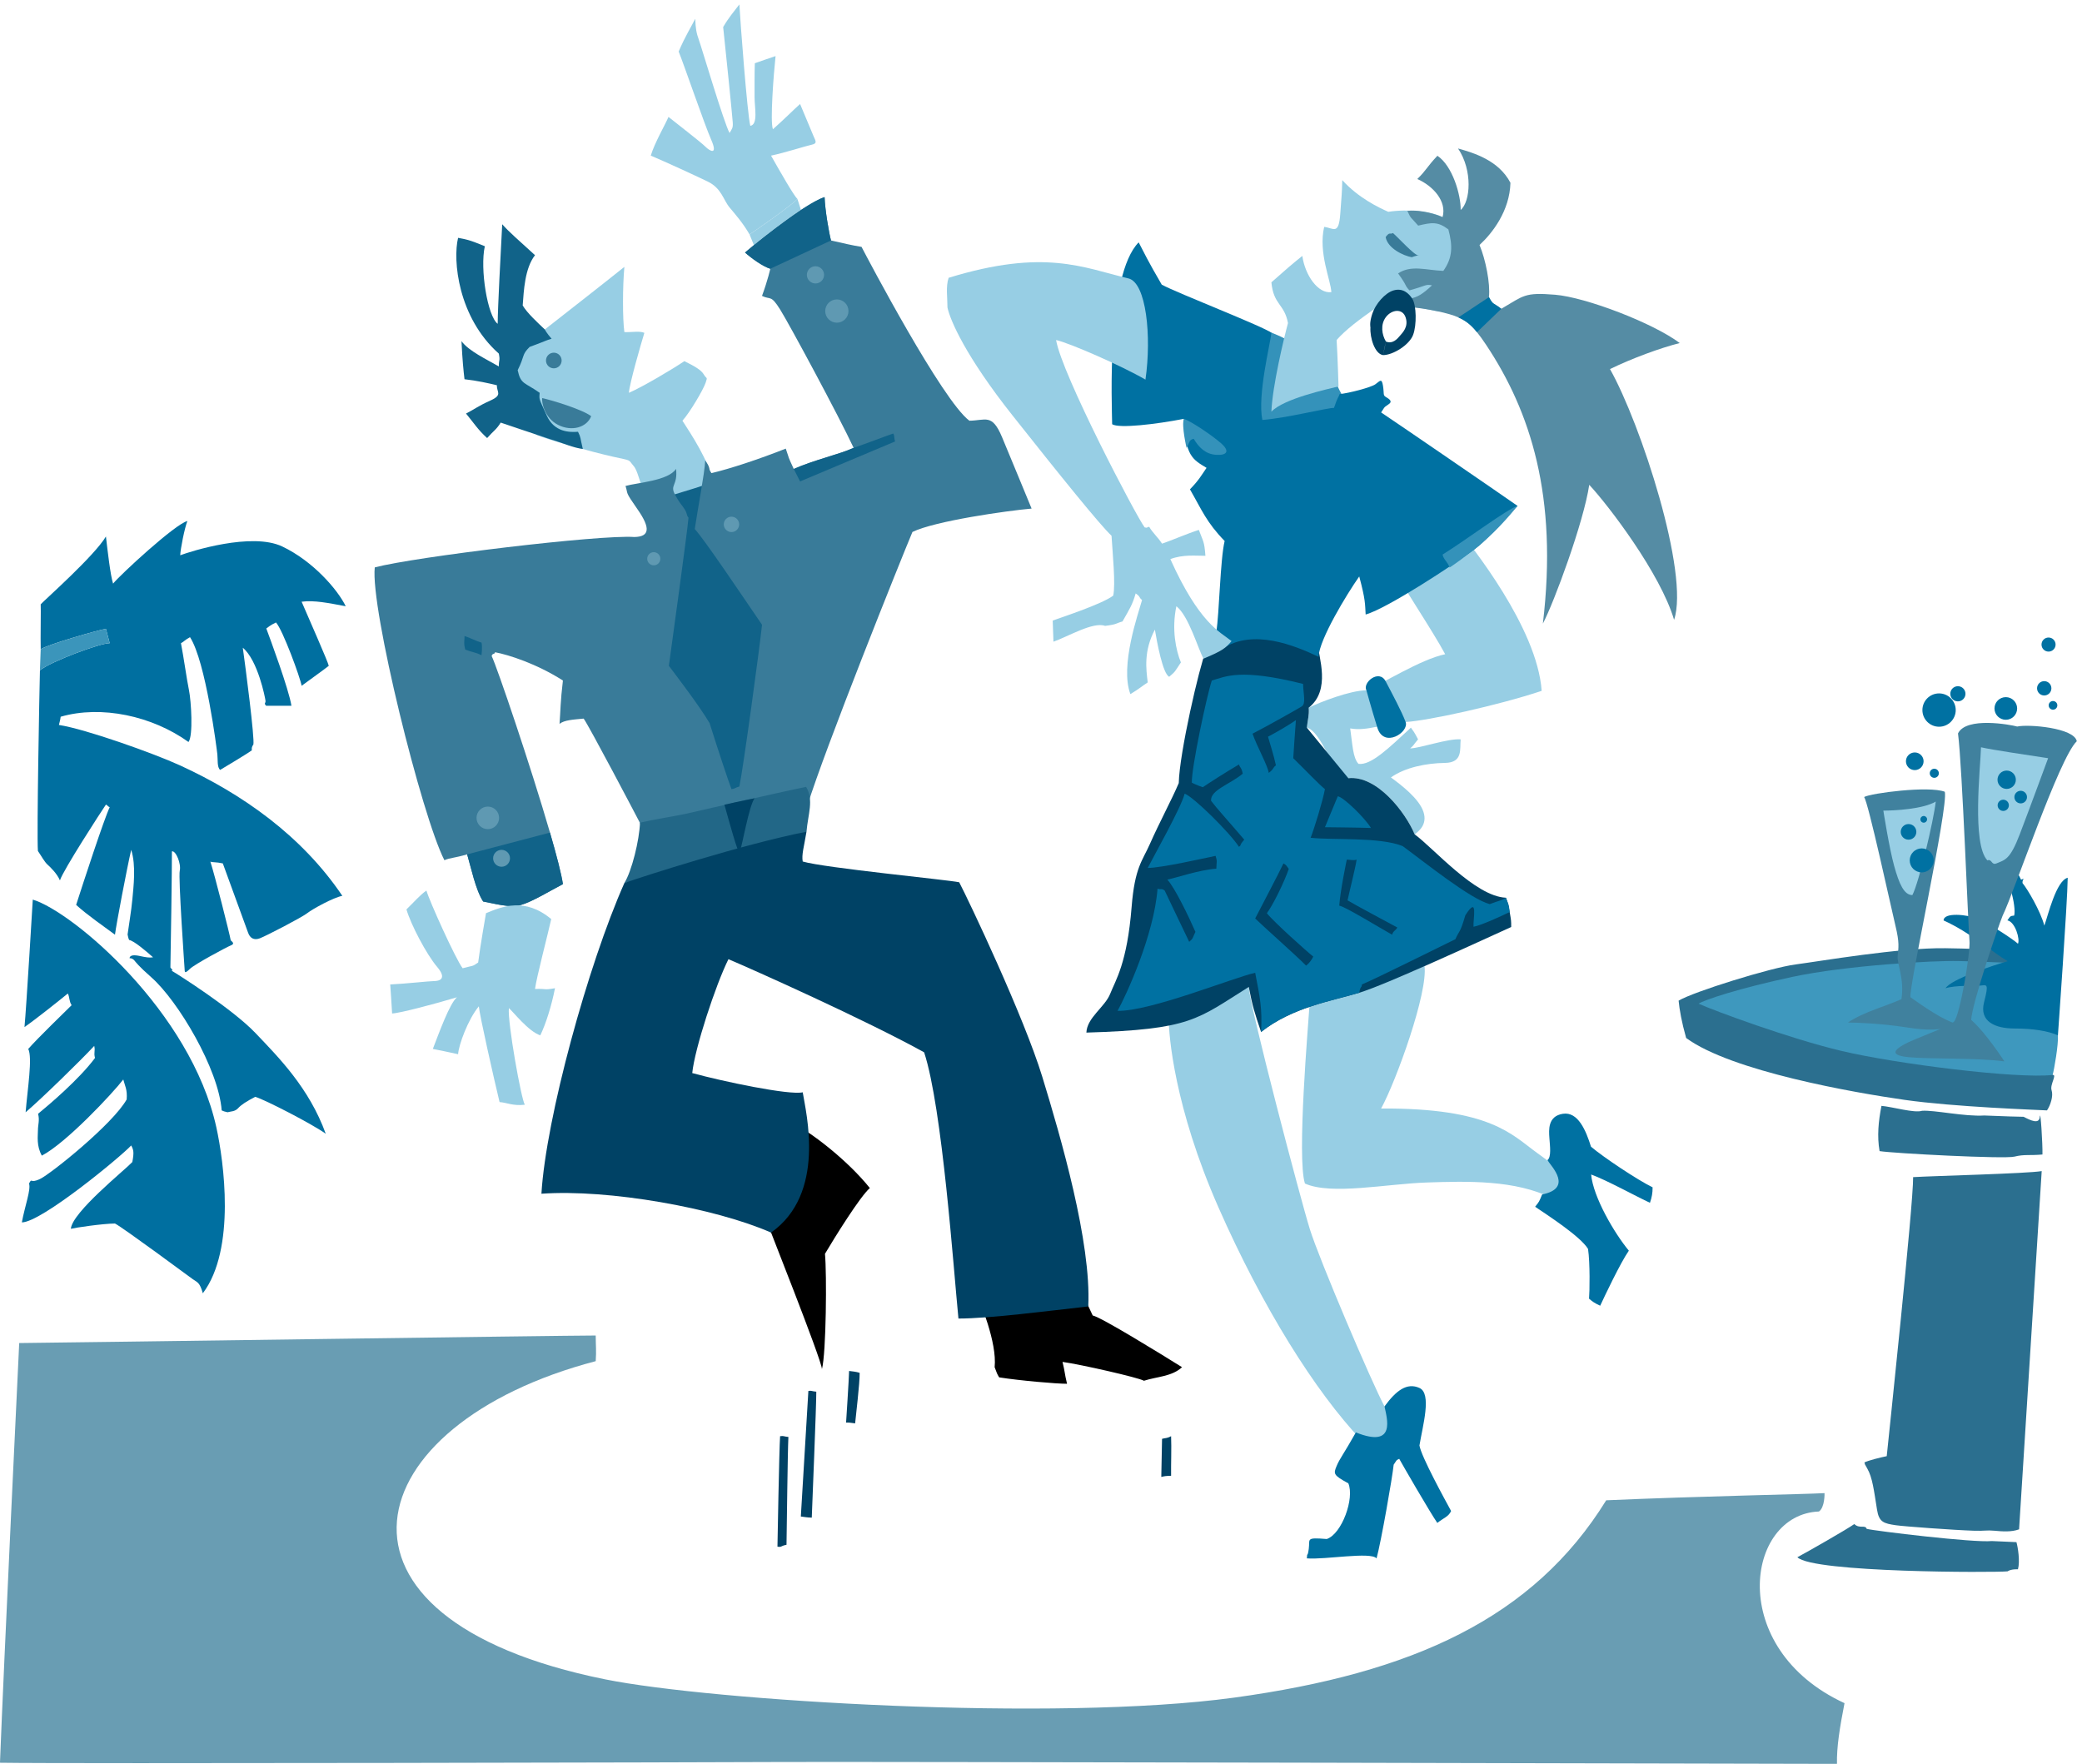 <svg xmlns="http://www.w3.org/2000/svg" xml:space="preserve" width="575.768" height="487.752"><path d="M57.23 884.031c111.329 1.028 1132.09 15.68 1198.73 15.68 0-19.598 1.57-32.145 0-53.313-499.405-130.925-609.163-534.687 19.52-661.543 220.8-44.554 935.43-88.996 1307.82-38.035 372.41 50.961 622.47 165.676 773.78 410.285 198.37 8.668 411.6 12.543 453.94 14.895 0 0 .92-29.574-11.63-38.199-152.47-5.797-193-284.809 53.18-398.488-10.02-50.961-16.46-91.727-15.68-126.223-116.82.422-2033.69 4.703-2186.57 3.918C1497.43 12.223 152.094 9.09 17.246 11.44 24.82 209.78 57.23 884.03 57.23 884.03" style="fill:#699db3;fill-opacity:1;fill-rule:nonzero;stroke:none" transform="matrix(.133 0 0 -.133 -2.3 488.964)"/><path d="M1633.85 460.672c9.93-1.309 5.49 1.308 18.82 3.922.64 36.902 2.35 192.34 3.92 224.222-10.55.961-8.63 2.614-17.25 1.567-1.96-26.867-5.49-229.711-5.49-229.711m48.61 62.719c5.4-.559 12.28-2.09 22.74-2.352.8 22.277 9.66 236.508 9.4 261.856-10.76 1.027-9.14 2.617-16.46 1.57-1.62-26.871-15.68-261.074-15.68-261.074m94.08 195.218c5.44.25 8.36 0 18.82-1.57 1.52 17.016 9.66 82.32 9.41 105.059-8 2.558-12.81 2.613-21.96 3.918-.35-17.141-6.27-107.407-6.27-107.407m655.42-112.898c7.35 1.707 9.67 2.094 20.39 2.352-.34 24.117 1.04 57.234 0 82.32-9.13-4.965-11.76-3.395-18.82-5.488-.27-13.536-1.57-79.184-1.57-79.184" style="fill:#004265;fill-opacity:1;fill-rule:nonzero;stroke:none" transform="matrix(.133 0 0 -.133 -2.3 488.964)"/><path d="M4250.58 1678.48c-32.67 3.93-274.4 13.07-375.01-2.61-100.62-15.68-314.91-52.26-337.12-84.93 11.76-39.2 131.97-98 198.61-117.6 66.64-19.6 516.14-69.25 533.12-64.03 16.99 5.23 12.02 21.17 15.16 32.15 3.13 10.97 12.28 63.5 10.97 82.32-1.3 18.81-45.73 154.7-45.73 154.7" style="fill:#3e98be;fill-opacity:1;fill-rule:nonzero;stroke:none" transform="matrix(.133 0 0 -.133 -2.3 488.964)"/><path d="M4285.34 1441.46c9.75 1.1-6.11-20.06-2.19-31.82 3.92-11.76-2.26-31.16-9.57-41.88-20.69 1.13-192.55 7.1-296.44 21.93-103.88 14.83-359.77 59.35-453.85 128.6-9.58 33.82-13.85 59.06-15.68 77.61 30.84 18.56 191.07 68.42 243.04 75.27 51.96 6.85 216.08 35.1 311.46 33.79 95.39-1.31 164.95-6.87 200.23-9.49 0-26.13-2.61-14.37-5.23-26.13-39.2 5.23-116.29 7.61-167.57 8.95-51.29 1.33-233.7-9.09-345.11-32.88-111.41-23.78-183.51-47.94-195.27-55.78 33.27-14.99 187.97-72.19 296.2-97.99 115.14-27.45 366.29-58.55 439.98-50.18m-75.27-971.378c2.95-10.305 7.84-39.465 3.14-56.449 0 0-13.82.961-21.66-4.27-26.21-2.722-405.1-3.047-436.98 29.356 20.36 10.777 104.01 58.539 118.39 68.992 10.45-10.453 23.08-.844 25.69-9.988 17.06-4.387 223.56-29.274 260.15-25.352l51.27-2.289m5.49 26.652c-15.94-6.007-35.52-4.406-51.53-2.91-16.01 1.496-20.55-.734-41.8-.035-44.01 1.449-145.92 9.02-162.38 11.371-25.97 3.711-35.57 6.684-39.63 32.195-6.54 41.028-9.61 67.016-20.07 85.309-10.45 18.293-2.37 5.262-6.29 13.102 8.92 4.347 33.45 10.453 46.52 13.066 3.14 31.359 55.66 525.278 54.88 580.158 44.63 2.66 237.29 7.32 267.34 12.55-2.4-39.68-47.04-744.806-47.04-744.806m43.12 857.696c1.34 17.25 6.01-56.18 5.49-78.4-27.46-2.49-37.43.8-58.33-4.42-20.91-5.23-251.35 6.77-280.36 11.48-5.43 31.16-2.35 61.93 3.92 94.08 22.91-1.99 68.7-15.48 84.38-10.25 25.12 1.88 88.81-12.41 129.32-9.79 45.73-1.76 70.9-2.7 81.87-2.7 15.16-7.84 32.47-16.11 33.71 0" style="fill:#2b6f8f;fill-opacity:1;fill-rule:nonzero;stroke:none" transform="matrix(.133 0 0 -.133 -2.3 488.964)"/><path d="M4296.31 1523.78c-19.94 9.02-51.31 14.26-90.51 14.26s-73.51 14.01-63.06 54.51c10.46 40.51 5.66 35.76-7.93 34.71-13.59-1.04-51.22 1.05-72.13-5.49 11.5 18.82 97.73 47.09 129.1 56.2-30.26 17.76-78.15 60.03-133.15 84.73 0 17.51 49.52 12.48 71.74 3.33 22.21-9.15 74.22-43.38 82.84-51.74 4.7 8.62-5.49 45.47-21.95 48.6 7.05 10.98 7.56 8.64 14.09 9.95 4.72 18.02-10.96 88.58-37.09 102.95 35.28 0 42.23-8.72 51.37-28.31 10.05 3.48 2.47 2.18 2.99-6.97 10.33-12.4 37.63-58.54 45.47-88.59 7.53 20.85 24.57 93.56 48.61 99.57-.55-51.18-20.39-327.71-20.39-327.71" style="fill:#006fa0;fill-opacity:1;fill-rule:nonzero;stroke:none" transform="matrix(.133 0 0 -.133 -2.3 488.964)"/><path d="M3893.34 2019.26c13.59 8.1 135.11 23.78 167.77 10.98 7.84-31.62-75.64-407.95-71.35-427.25 23-16.31 70.05-49.94 100.1-56.48-39.2-13.06-60.47-13.55-111.43-5.71-50.96 7.84-101.82 9.63-118.8 9.63 32.92 22.21 79.96 34.24 111.32 48.61 6.54 42.86-9.47 72.67-7.84 89.9 1.63 17.23 4.05 26.91-4.59 62.59-8.63 35.68-56.56 257.02-65.18 267.73" style="fill:#40819e;fill-opacity:1;fill-rule:nonzero;stroke:none" transform="matrix(.133 0 0 -.133 -2.3 488.964)"/><path d="M4039.28 2059.22c5.22 0 9.45 4.24 9.45 9.46 0 5.22-4.23 9.45-9.45 9.45-5.23 0-9.46-4.23-9.46-9.45 0-5.22 4.23-9.46 9.46-9.46m-40.64 16.03c10.14 0 18.36 8.23 18.36 18.37s-8.22 18.36-18.36 18.36c-10.14 0-18.36-8.22-18.36-18.36 0-10.14 8.22-18.37 18.36-18.37m189.31 104.64c13.01 0 23.55 10.54 23.55 23.54 0 13.01-10.54 23.55-23.55 23.55-13 0-23.55-10.54-23.55-23.55 0-13 10.55-23.54 23.55-23.54m-99.65 38.28c8.72 0 15.78 7.06 15.78 15.77s-7.06 15.77-15.78 15.77c-8.71 0-15.76-7.06-15.76-15.77s7.05-15.77 15.76-15.77" style="fill:#0071a2;fill-opacity:1;fill-rule:nonzero;stroke:none" transform="matrix(.133 0 0 -.133 -2.3 488.964)"/><path d="M4049.18 2165.45c19.13 0 34.64 15.51 34.64 34.64 0 19.14-15.51 34.65-34.64 34.65-19.14 0-34.65-15.51-34.65-34.65 0-19.13 15.51-34.64 34.65-34.64m218.65 64.99c8.22 0 14.9 6.67 14.9 14.9s-6.68 14.9-14.9 14.9c-8.23 0-14.9-6.67-14.9-14.9s6.67-14.9 14.9-14.9m18.25-29.56c4.98 0 9.01 4.04 9.01 9.01 0 4.98-4.03 9.01-9.01 9.01-4.97 0-9.01-4.03-9.01-9.01 0-4.97 4.04-9.01 9.01-9.01m-9.26 120.78c8.08 0 14.63 6.55 14.63 14.63 0 8.08-6.55 14.63-14.63 14.63-8.08 0-14.63-6.55-14.63-14.63 0-8.08 6.55-14.63 14.63-14.63" style="fill:#0071a2;fill-opacity:1;fill-rule:nonzero;stroke:none" transform="matrix(.133 0 0 -.133 -2.3 488.964)"/><path d="M4184.98 1469.68c-55.92 7.58-155.57 4.63-197.38 8.55-41.81 3.92-32.06 14.97-11.16 26.73 20.91 11.76 90.95 35.54 103.49 47.04 12.54 11.5 35.04 145.84 32.43 169.36-2.39 21.47-14.82 360.46-23.81 430.14 16.99 35.28 108.98 18.29 123.09 14.37 23.26 5.23 118.65-2.61 123.87-30.57-36.58-34.76-129.36-311.78-154.18-362.74-9.15-22.21-64.03-183.71-65.33-216.64 31.36-27.7 68.98-86.24 68.98-86.24" style="fill:#40819e;fill-opacity:1;fill-rule:nonzero;stroke:none" transform="matrix(.133 0 0 -.133 -2.3 488.964)"/><path d="M4275.93 2100.02c-38.82 6.01-117.86 17.5-139.55 22.73-1.08-41.51-19.34-201.23 13.33-235.2 9.4 3.92 8.11-10.77 18.81-6.27 18.03 7.58 28.17 7.51 48.43 60.52 20.26 53.02 58.98 158.22 58.98 158.22" style="fill:#97cee4;fill-opacity:1;fill-rule:nonzero;stroke:none" transform="matrix(.133 0 0 -.133 -2.3 488.964)"/><path d="M4189.76 2036.18c10.53 0 19.06 8.54 19.06 19.06 0 10.53-8.53 19.06-19.06 19.06s-19.06-8.53-19.06-19.06c0-10.52 8.53-19.06 19.06-19.06m29.13-30.13c7.24 0 13.11 5.88 13.11 13.11 0 7.24-5.87 13.11-13.11 13.11-7.24 0-13.11-5.87-13.11-13.11 0-7.23 5.87-13.11 13.11-13.11m-36.25-15.67c6.45 0 11.68 5.23 11.68 11.68 0 6.45-5.23 11.68-11.68 11.68-6.44 0-11.68-5.23-11.68-11.68 0-6.45 5.24-11.68 11.68-11.68" style="fill:#0071a2;fill-opacity:1;fill-rule:nonzero;stroke:none" transform="matrix(.133 0 0 -.133 -2.3 488.964)"/><path d="M3933.32 1991.04c23.52 0 82.84 3.14 108.98 18.82-4.26-39.2-35.02-168.56-48.61-194.44-17.25 0-27.51 23.01-37.96 60.9s-22.41 114.72-22.41 114.72" style="fill:#97cee4;fill-opacity:1;fill-rule:nonzero;stroke:none" transform="matrix(.133 0 0 -.133 -2.3 488.964)"/><path d="M4017.31 1965.96c3.84 0 6.96 3.11 6.96 6.95 0 3.84-3.12 6.95-6.96 6.95-3.83 0-6.95-3.11-6.95-6.95 0-3.84 3.12-6.95 6.95-6.95m-31.61-35.34c8.97 0 16.24 7.27 16.24 16.24 0 8.97-7.27 16.24-16.24 16.24-8.97 0-16.24-7.27-16.24-16.24 0-8.97 7.27-16.24 16.24-16.24m27.39-68.01c13.78 0 24.95 11.16 24.95 24.94 0 13.78-11.17 24.95-24.95 24.95-13.77 0-24.94-11.17-24.94-24.95s11.17-24.94 24.94-24.94" style="fill:#0071a2;fill-opacity:1;fill-rule:nonzero;stroke:none" transform="matrix(.133 0 0 -.133 -2.3 488.964)"/><path d="M2958.81 1941.65c-18.82 45.21-78.14 123.08-137.98 116.81-17.41 9.35-23.39 10.66-31.98 28-8.6 17.34-33.62 73.4-54.26 77.06 1.95 18.37 4.96 24.57 3.92 41.55 22.4 11.04 85.97 36.07 119.95 36.07 30.58 12.28 112.84 64.63 163.8 75.08-26.76 49.87-90.9 144.96-109.19 180.24 47.83 31.36 106.63 53.57 137.99 77.09 23.52-30.05 162.66-201.55 171.8-333.52-90.74-30.25-237.13-62.14-282.87-64.75-45.73-2.61-78.92-19.86-115.24-13.33 4.84-33.65 5.48-61.15 17.25-73.7 26.13-3.39 62.45 32.41 108.97 75.27 9.93-13.33 9.67-15.16 14.9-24.31-11.14-13.1-7.32-10.97-16.47-18.81 20.42.27 78.4 20.9 105.06 18.81-2.09-20.38 5.24-48.5-32.95-49-38.19-.51-82.66-9.26-112.09-30.18 21.43-15.68 58.45-43.96 67.59-71.4 9.15-27.43-11.14-41.24-18.2-46.98m-218.74-356.29c-2.23-36.29-26.65-316.38-9.4-369.7 55.14-24.56 170.13-.52 253.42 2.2 83.3 2.73 184.57 5.91 261.66-33.29 44.43 20.9 40.51 16.98 28.75 36.58-11.76 19.6-8.55 20.28-61.28 58.28-52.72 38-96.83 93.55-324.18 92.25 31.35 57.23 98 241.77 90.16 296.65-48.48-24.87-207.77-75.23-239.13-82.97" style="fill:#97cee4;fill-opacity:1;fill-rule:nonzero;stroke:none" transform="matrix(.133 0 0 -.133 -2.3 488.964)"/><path d="M2447.38 1558.27c0-33.97 11.62-183.64 103.09-391.41 91.46-207.755 201.37-383.442 298.06-485.36 60.11 3.918 47.04 1.305 58.8 16.984 11.76 15.68 14.89 5.489-11.24 53.836-26.13 48.348-135.48 305-155.28 368.57-19.81 63.57-125.14 463.86-126.96 503.54-55.4-20.43-137.72-68.77-166.47-66.16" style="fill:#97cee4;fill-opacity:1;fill-rule:nonzero;stroke:none" transform="matrix(.133 0 0 -.133 -2.3 488.964)"/><path d="M2702.18 2961.63c-19.6 10.46 11.81 2.35-57.45 29.79-17.03-55.92-34.02-100.35-30.09-163.07 3.91-62.72 20.9-81.01 78.4-67.95 57.49 13.07 118.9 27.44 141.12 43.12-16.99 37.9-37.9 66.64-44.43 94.09-53.58 28.74-87.55 64.02-87.55 64.02" style="fill:#3492ba;fill-opacity:1;fill-rule:nonzero;stroke:none" transform="matrix(.133 0 0 -.133 -2.3 488.964)"/><path d="M2800.44 2873.04c-22.49-5.74-113.42-25.09-139.55-52.53 2.09 53.58 26.4 154.19 34.5 184.24-7.58 40.51-30.06 37.37-34.5 84.67 27.27 24.22 44.16 38.94 64.29 54.88 5.75-40.24 32.67-78.92 60.37-75.26-1.05 24.56-27.44 82.06-14.9 135.63 19.53-2.27 30.3-18.22 33.5 27.78 3.2 46 3.09 34.68 4.13 69.44 33.72-37.11 75.27-56.71 95.65-65.86 41.29 6.53 91.73.26 112.89-10.98 21.18-11.23 128.72-94.45-7.18-196.37-26.12 4.09-80.1 19.45-124.53 12.14-42.53-28.84-71.6-51.75-88.59-71.35 2.28-37.56 3.92-96.43 3.92-96.43" style="fill:#97cee4;fill-opacity:1;fill-rule:nonzero;stroke:none" transform="matrix(.133 0 0 -.133 -2.3 488.964)"/><path d="M2820.83 2058.46c59.84 6.27 119.16-71.6 137.98-116.81 38.68-27.97 125.7-129.1 189.73-131.72 5.14-14.82 4.7-11.75 7.84-29.79 3.14-18.03 3.14-18.03 3.14-31.1-69.26-31.36-259.77-119.68-315.96-136.67-56.18-16.99-138.76-29.8-204.1-81.54-14.07 41.51-17.77 53.1-25.61 93.6-107.71-67.35-119.39-88.48-337.64-94.91 1.31 31.37 38.68 53.05 49.65 81.02 10.98 27.96 35.12 63.02 44.43 180.32 6.53 82.32 22.49 95.75 37.89 130.66 19.6 44.43 45.73 92.78 60.11 126.75 1.3 62.72 43.12 243.04 56.18 274.4 13.07 31.36 45.74 39.2 91.47 44.43 45.74 5.22 122.83-13.07 141.12-28.75 1.83-27.44 28.23-96.69-18.55-133.28 1.04-16.98-1.97-23.18-3.92-41.55" style="fill:#004265;fill-opacity:1;fill-rule:nonzero;stroke:none" transform="matrix(.133 0 0 -.133 -2.3 488.964)"/><path d="M2495.47 2049.05c-1.05 30.58 31.1 181.11 41.55 212.47 29.57 8.53 59.06 25.61 189.73-7.06.73-22.93 6.45-41.21-3.14-47.04-9.59-5.82-70.04-39.98-101.92-56.44 9.03-26.4 31.36-65.6 33.71-81.54 12.05 9.25 7.84 10.71 14.9 15.68-4.76 22.37-12.55 45.21-16.46 59.58 19.77 10.35 45.47 25.61 58.01 34.5-3.28-45.67-3.92-53.57-5.49-79.18 25.48-24.87 54.3-55.32 65.86-64.29-4.35-23.81-21.95-81.54-29.79-101.14 45.99-5.23 143.21 2.09 191.29-17.25 46.11-33.74 140.74-110.1 181.11-120.73 20.38 8.05 22.73 6.27 33.71 13.32 4.88-13.5 6.01-11.75 7.84-29.79-17.97-8.56-58.28-27.44-75.26-30.57-1.16 15.91 10.46 66.93-16.98 23.81-11.25-38.71-12.82-31.39-20.66-49.68-26.66-12.82-165.68-82.32-194.43-94.09-.52-8.62-2.87-1.56-5.49-17.24-56.18-16.99-138.76-29.8-204.1-81.54 2.61 49.65-2.35 71.08-12.28 123.09-48.2-11.03-218.22-80.49-286.16-79.19 17.43 31.44 75.78 157.33 83.11 254.02 7.57-2.61 7.83 1.31 14.89-3.92 10.27-21.26 36.06-76.04 50.96-106.62 9.21 7.87 6.42 7.66 12.95 20.73-14.34 32.76-42.74 91.64-58.42 108.63 20.9 4.31 65.33 20.12 101.92 22.73.26 14.64 2.35 14.9-1.57 26.66-23.26-4.67-112.38-25.09-141.12-25.09 12.95 25.47 68.99 124.4 76.83 154.45 18.82-7.06 93.3-80.49 112.9-110.55 6.23 4.6-.52 1.84 10.97 14.9-34.35 40.22-57.23 65.07-68.99 80.75-1.83 22.48 39.46 34.24 65.86 56.45-2.71 13.49-5.31 11.29-7.92 19.13-28.55-16.96-63.17-38.99-75.19-47.35-12.7 4.31-22.73 9.4-22.73 9.4" style="fill:#0071a2;fill-opacity:1;fill-rule:nonzero;stroke:none" transform="matrix(.133 0 0 -.133 -2.3 488.964)"/><path d="M2965.87 3145.87c8.06 1.55-6.63-1.66-13.17-4.27-16.63 2.96-50.07 18.12-54.26 41.9 8.89 12.02 8.61 4.54 15.15 8.46 9.66-8.2 45.48-47.4 52.28-46.09" style="fill:#397b99;fill-opacity:1;fill-rule:nonzero;stroke:none" transform="matrix(.133 0 0 -.133 -2.3 488.964)"/><path d="M2958.81 3036.89c26.14-2.61 71.34-11.23 90.94-20.38 14.06-6.56 24.48-13.37 38.62-30.76 5.58-6.86 11.73-15.37 18.91-26.16 92.07-138.36 149.77-314.74 118.09-579.69 23 43.39 84.93 210.9 96.43 288.51 39.54-42.22 147.92-184.23 176.4-280.67 32.41 95.65-69.25 407.68-133.28 521.36 46.43 22.54 104.8 43.91 145.04 54.1-55.14 41.55-195.29 95.22-259.32 100.44-64.03 5.23-64.69-1.81-111.73-29.25-17.29 13.48-16.53 7.22-25.68 24.21 3.16 28.47-7.03 78.65-19.57 108.44 26.66 24.57 62.72 70.82 64.29 129.36-24.57 46.78-75.79 61.94-108.98 71.34 30.84-45.47 25.87-110.8 5.49-127.79.52 31.36-17.03 91.71-48.39 112.61-22.68-24.04-22.69-29.77-41.77-48.32 33.19-14.64 61.67-46.52 52.52-79.19-25.87 10.98-54.62 15.13-73.23 13 8.16-17.7 5.55-11.17 22.54-30.76 27.44 6.53 40.5 9.14 62.72-7.84 9.15-33.98 9.15-58.81-10.46-86.25-35.28 1.31-66.64 13.07-94.07-5.22 20.9-28.75 11.75-22.21 23.52-35.28 37.89 10.45 32.66 13.06 47.04 10.45-19.61-18.29-30.06-24.83-45.74-27.44 6.54-11.76 9.67-18.82 9.67-18.82" style="fill:#558ca4;fill-opacity:1;fill-rule:nonzero;stroke:none" transform="matrix(.133 0 0 -.133 -2.3 488.964)"/><path d="M3088.37 2985.75c-14.14 17.39-24.56 24.2-38.62 30.76l63.48 42.09c9.15-16.99 8.39-10.73 25.68-24.21l-50.54-48.64" style="fill:#0071a2;fill-opacity:1;fill-rule:nonzero;stroke:none" transform="matrix(.133 0 0 -.133 -2.3 488.964)"/><path d="M2866.84 2995.91c-1.31-22.21 9.13-55.19 26.12-57.8 3.92 18.29 3.46 17.76 6.07 28.21-8.43 14.13-11.85 35.08-.1 50.76 11.77 15.68 34.53 19.03 41.06-.57 6.54-19.6-6.26-31.56-11.85-38.24-5.58-6.66-15.19-17.71-29.11-11.95-2.15-11.22-3.46-16.45-6.07-28.21 20.9 0 54.77 21.14 62.61 42.05 7.84 20.91 6.64 61.18-1.2 74.24-7.84 13.07-20.91 23.53-39.2 18.3-18.29-5.23-37.9-28.75-44.43-48.35-6.53-19.6-3.9-28.44-3.9-28.44" style="fill:#004265;fill-opacity:1;fill-rule:nonzero;stroke:none" transform="matrix(.133 0 0 -.133 -2.3 488.964)"/><path d="M2329.78 2794.38c-.42 38.2-12.54 309.42 55.14 378.15 27.01-53.21 36.26-67.09 48.02-87.99 32.4-17.58 214.88-88.41 227.95-100.17-2.49-23.89-29.27-129.1-18.82-181.11 50.97 3.92 133.29 25.09 148.97 25.09 7.84 23.52 9.14 20.91 11.75 28.75 18.1 1.64 64.94 13.62 74.35 20.41 9.41 6.8 13.2 13.56 15.82-3.42 2.61-16.99-.48-19.22 6.05-23.14 6.53-3.92 15.37-9.01 4.92-15.54-10.45-6.53-8.36-7.32-14.89-16.47 24.36-16.11 245.37-167.41 283.8-194.43-32.93-24.83-51.22-61.94-91.72-91.73-40.51-29.79-177.97-120.73-224.23-134.06-1.44 22.28 0 29.27-13.33 79.18-25.94-36.9-82.84-130.4-84.67-166.99-50.37 23.93-136.41 58.8-199.14 16.99-9.14 16.99-7.05 9.67-13.32 35.54 6.03 36.59 8.1 150.53 17.25 188.16-37.9 38.94-47.57 64.81-72.13 107.41 18.55 19.08 24.3 29.79 34.49 44.69-29 17.5-44.42 24.82-47.04 101.91-58.07-11.3-134.84-20.38-149.22-11.23" style="fill:#0071a2;fill-opacity:1;fill-rule:nonzero;stroke:none" transform="matrix(.133 0 0 -.133 -2.3 488.964)"/><path d="M2484.49 2745.25c5.8 8.12 4.18 17.25 14.9 18.81 10.71-18.03 24.64-32 46.85-33.31 22.22-1.3 29.19 7.44 9.6 24.43-19.61 16.98-60.89 44.68-76.84 50.43-5.48-13.84 5.49-60.36 5.49-60.36m596.63-212.47c-14.47-11.2-39.21-29.79-49.66-36.32-5.23 13.59-12.28 15.94-14.64 26.92 51.23 31.88 134.07 94.6 156.02 101.13-18.55-22.21-49.91-59.32-91.72-91.73" style="fill:#3492ba;fill-opacity:1;fill-rule:nonzero;stroke:none" transform="matrix(.133 0 0 -.133 -2.3 488.964)"/><path d="M2207.74 2342.27c30.05 10.45 82.5 42.01 107.33 32.87 25.73 3.16 21.82 5.25 36.2 9.17 14.02 24.73 20.85 34.79 27.38 58.32 11.07-7.59 5.46-7.22 13.3-13.75-7.6-27.59-46.49-136.79-24.27-195.58 18.62 11.06 22.47 15.41 36.06 24.3-3.36 27.53-8.63 65.59 14.9 109.76 4.09-24.74 16.46-92.51 29.79-98 13.32 11.5 10.45 8.89 24.3 29.79-10.39 25.14-19.6 68.99-9.41 116.82 25.88-20.13 45.21-89.38 56.45-108.98 39.27 16.32 46.52 22.22 58.28 36.59-24.83 19.6-67.16 37.11-127.27 170.39 26.65 9.93 52.02 6.88 72.93 6.88-2.33 30.82-4.52 29.01-13.67 53.83-25.55-8.18-60.31-23.34-76.51-28.57-8.77 13.59-20.12 23.21-26.65 34.97-9.41-1.26.78-2.83-9.41-1.26-16.73 21.17-172.74 319.09-184.24 389.65 29-6.53 136.15-53.57 185.81-82.32 13.06 90.16 1.66 201.58-35.29 210.37-94.04 22.4-174.46 62.55-373.96 1.31-6.27-18.29-2.43-40.96-2.43-61.87 5.7-26.68 37.93-101.49 135.25-224.33 97.32-122.86 182.35-228.36 205.87-250.06 2.25-37.04 8.73-101.05 3.5-124.57-23.1-17.33-101.77-43.2-125.81-51.82l1.57-43.91" style="fill:#97cee4;fill-opacity:1;fill-rule:nonzero;stroke:none" transform="matrix(.133 0 0 -.133 -2.3 488.964)"/><path d="M2858.46 2241.14c-8.62 16.2 26.33 44.82 39.98 18.81 13.66-26 33.72-63.5 41.55-84.67 7.85-21.17-45.3-55.56-58.79-11.76-13.5 43.8-22.74 77.62-22.74 77.62m-86.24-284.6c9.72 23.68 20.12 48.61 26.66 64.29 11.75-1.31 56.96-45.47 68.99-65.85-31.44.99-95.65 1.56-95.65 1.56" style="fill:#0071a2;fill-opacity:1;fill-rule:nonzero;stroke:none" transform="matrix(.133 0 0 -.133 -2.3 488.964)"/><path d="M2817.69 1889.12c6.99 0 13.85-2.35 20.38 0-2.01-15.63-16.72-73.7-18.81-84.67 15.72-9.63 88.85-48.35 103.49-56.45-4.34-7.55-7.84-6.01-10.98-14.89-23.66 12.98-96.17 57.75-109.76 60.36 2.33 33.01 15.68 95.65 15.68 95.65m-84.67-220.3c-21.77 22-89.38 81.79-105.84 98 14.73 28.85 46.52 88.59 58.8 114.46 6.75-3.83 5.84-4.83 11.07-11.36-9.5-27.84-33.55-76.45-45.57-92.13 12.65-16.75 85.98-82.32 96.43-90.16-6.09-12.95-14.89-18.81-14.89-18.81" style="fill:#004265;fill-opacity:1;fill-rule:nonzero;stroke:none" transform="matrix(.133 0 0 -.133 -2.3 488.964)"/><path d="M3234.78 1264.27c9.67-14.37 53.05-58.28-10.98-71.34-6.79-16.2-5.37-13.76-14.52-25.52 24.72-16.82 94.34-61.56 110.02-87.7 4.33-29.4 3.37-89.034 2.06-103.405 7.69-6.426 10.9-8.907 23.18-14.657 9.04 19.477 41.55 88.332 59.58 114.462-30.31 36.59-74.22 111.59-78.4 158.37 32.02-11.5 95.91-46.78 122.31-58.8 4.08 12.02 5.49 20.12 5.49 32.14-31.04 15.02-101.97 62.28-128.1 84.49-10.41 33.37-26.88 73.36-58.5 68.39-31.62-4.96-29.13-33.73-28-50.37 1.13-16.63 4.48-39.53-4.14-46.06m-338.69-511.95c4.71-23.781 25.35-88.07-59.58-54.097-25.62-45.59-33.19-53.571-39.99-69.774-6.79-16.203-7.06-19.078 24.31-36.066 13.33-31.098-13.49-105.332-44.85-115.785-45.05 3.675-34.52-.149-37.4-20.532-2.87-20.382-3.13-4.179-3.99-19.699 38.15-3.137 133.21 14.278 144.96-.094 9.57 35.153 32.97 168.727 35.58 194.864 5.71 8.086 4.74 9.332 11.54 12.207 6.22-11.457 64.02-111.328 79.18-133.281 13.45 10.601 23.46 13.003 28.69 24.765-13.08 24.149-61.88 112.695-65.8 136.219 6.66 40.773 26.16 107.844.03 119.605-26.14 11.762-48.64-5.402-72.68-38.332" style="fill:#0071a2;fill-opacity:1;fill-rule:nonzero;stroke:none" transform="matrix(.133 0 0 -.133 -2.3 488.964)"/><path d="M143.469 2186.25c-1.047-8.62-3.008-13.19-3.66-17.11 55.535-8.5 197.3-59.05 252.07-84.18 127.539-58.51 252.305-145.14 337.234-271.1-18.289-3.4-61.422-27.02-73.183-36.17-11.758-9.15-86.129-47.64-98.543-52.22-12.414-4.57-20.352.71-24.27 11.82-3.922 11.1-44.949 123.34-52.531 143.99-14.281 3.16-19.988 1.7-25.871 3.66 8.496-25.48 40.246-150.79 42.336-163.6 4.605-4.11 8.371-7.37-.031-10.68-8.403-3.3-75.297-39.23-84.711-48.53-6.594-6.51-10.579-9.47-10.907-4.29-.324 5.18-13.605 193.94-10.339 208.31 3.265 14.38-8.083 42.05-16.317 40.22.317-24.53-2.613-222.4-3.133-241.48 9.157-10.45 1.176-3.78 3.133-7.05 11.098-6.33 126-79.14 173.66-129.18 47.66-50.05 111.719-114.12 146.215-209.51-26.918 19.6-126.355 70.95-146.609 76.83-18.18-9.39-29.199-16.55-35.731-23.74-6.535-7.19-15.277-6.39-21.812-8.35-7.129 1.46-8.313 2.17-12.235 3.87-6.402 86.04-90.711 227.74-146.343 276.75-27.442 24.17-32.606 32.01-35.219 35.02-2.613 3-5.531 4.74-10.106 4.74.899 6.63 9.438 7.09 21.59 4.47 12.153-2.62 19.551-3.98 27.391-2.68-14.66 12.96-39.399 34.15-49.852 36.11-2.507 6.13-1.816 6.79-3.121 11.36 2.016 16.04 7.766 48.65 10.004 73.76 2.242 25.11 7.949 69.94-2.504 102.21-8.949-38.78-30.836-153.79-33.711-176.39-22.656 16.79-57.363 40.63-80.75 61.93 13.977 43.57 58.407 179.67 69.774 203.05-4.313 1.84-4.18 3.93-7.84 5.49-9.317-13.55-88.984-136.41-95.649-157.58-6.007 14.11-20.113 27.77-25.996 32.99-5.879 5.23-12.625 17.71-19.808 28.16-2.496 37.24 3.101 331.65 4.254 375.54 22.148 18.42 126.812 57.23 145.039 56.45-4.313 15.87-7.84 29.79-7.84 29.79-12.41-1.31-121.258-32.54-135.633-42.34-.648 22.38.656 84.93 0 93.43 9.801 10.45 112.113 101.13 135.633 140.99 3.496-29.74 9.277-81.15 14.898-98 14.766 18.42 129.489 124.26 154.446 130.14-6.036-15.57-14.243-57.49-14.895-71.21 22.734 8.49 148.746 48.36 212.121 18.31 63.371-30.05 114.938-89.13 132.055-124.28-37.336 6.9-64.68 12.8-91.727 9.41 16.071-37.38 55.008-125.31 56.446-133.29-8.188-6.75-43.774-32.01-56.446-41.55-2.597 16.21-39.07 116.17-53.312 131.71-13.043-6.27-16.203-9.93-20.125-12.54 7.445-19.98 47.043-126.75 52.269-160.72h-52.531c-5.617 5.88-.703 4.62-1.418 10.69-.715 6.06-15.828 83.91-47.187 110.05 5.648-40.16 25.086-189.73 21.953-201.49-3.004-3.48-3.789-7.58-3.137-11.76-8.887-6.9-65.859-40.77-65.859-40.77-6.66 5.23-4.664 21.07-5.84 32.18-1.176 11.11-24.082 193.09-56.879 243.79-13.133-7.36-12.02-9.15-18.816-12.54 5.621-28.88 12.117-75.66 16.691-97.87 4.574-22.22 9.051-94.61-1.012-107.54-75.512 54.2-181.094 76.99-265.773 52.52" style="fill:#006fa0;fill-opacity:1;fill-rule:nonzero;stroke:none" transform="matrix(.133 0 0 -.133 -2.3 488.964)"/><path d="M85.453 1806.02c82.633-24.88 328.676-232.34 381.746-473.7 15.211-69.19 41.09-253.07-28.164-344.8-6.531 23.26-11.656 22.71-20.805 29.25-9.144 6.53-144.617 106.91-161.867 115.79-26.394-.26-82.582-8.63-91.726-10.98 2.613 34.24 111.851 121.78 127.793 138.77 3.785 19.97 2.75 25.24-2.356 34.5-20.906-22.74-186.851-159.94-227.36-159.94 6.337 34.25 19.34 68.73 14.9 80.75 7.316 13.33.523-1.04 22.734 9.41 22.215 10.45 151.312 113.94 180.32 165.43 1.773 20.51-3.922 29-7.055 41.55-22.05-28.76-118.644-131.98-169.343-158.37-11.5 20.64-8.102 40.85-8.102 52.61 0 11.76 3.918 21.09.262 34.41 21.527 17.63 84.929 71.09 118.383 116.03-3.137 12.29 1.042 13.33-1.571 25.09-28.59-30.68-108.711-108.97-142.687-137.98 3.953 48.39 14.636 113.42 5.488 131.71 19.992 22.93 77.094 77.88 90.16 90.95-5.488 8.36-3.918 16.46-7.84 24.3-19.289-15.74-67.683-54.36-90.16-69.78 3.781 38.41 17.25 265 17.25 265" style="fill:#006fa0;fill-opacity:1;fill-rule:nonzero;stroke:none" transform="matrix(.133 0 0 -.133 -2.3 488.964)"/><path d="M245.387 2339.14c-4.313 15.87-7.84 29.79-7.84 29.79" style="fill:#009586;fill-opacity:1;fill-rule:nonzero;stroke:none" transform="matrix(.133 0 0 -.133 -2.3 488.964)"/><path d="M245.387 2339.14c-18.227.78-122.891-38.03-145.039-56.45l1.566 43.9c14.375 9.8 123.223 41.03 135.633 42.34" style="fill:#3b95bb;fill-opacity:1;fill-rule:nonzero;stroke:none" transform="matrix(.133 0 0 -.133 -2.3 488.964)"/><path d="M1485.68 2696.38c-13.28-8.03-69.26-41.82-88.86-56.19 22.22-60.1 33.98-107.15 18.29-182.93-15.68-75.79-32.66-193.39-9.14-215.6 23.52-22.21 74.48-126.75 86.24-176.4 11.76-49.65 39.2-62.72 66.64-57.49 27.44 5.22 56.19 66.64 66.64 152.87 10.45 86.24 41.81 189.47 7.84 253.5-33.97 64.02-103.23 96.69-122.83 139.81-19.6 43.12-24.82 142.43-24.82 142.43" style="fill:#116389;fill-opacity:1;fill-rule:nonzero;stroke:none" transform="matrix(.133 0 0 -.133 -2.3 488.964)"/><path d="M1369.38 2633.66c-18.29 14.37-22.45 60.03-34.73 74.14-12.29 14.11-1.72 9.95-42.73 19.09-41.02 9.13-138.66 35.87-158.26 45.01-19.6 9.15-100.92 84.14-51.74 168.82 23.52 40.51 58.01 42.69 68.21 50.7 10.19 8.01 133.8 104.54 165.42 130.15-3.66-39.73-3.92-108.19 0-135.64 15.6-.58 31.88 2.88 41.55-1.56-7.32-24.05-30.84-105.06-32.14-124.66 27.97 11.94 93.29 50.7 115.24 65.86 21.12-10.35 35.28-18.43 40.77-28.11 5.49-9.66 8.16-3.25 3.37-17.25-4.8-14.02-32.11-60.75-48.06-78.51 18.75-29.07 54.62-83.11 63.77-127.54-43.12-15.68-130.67-40.5-130.67-40.5" style="fill:#97cee4;fill-opacity:1;fill-rule:nonzero;stroke:none" transform="matrix(.133 0 0 -.133 -2.3 488.964)"/><path d="M1168.82 2910.6c8.99 0 16.28 7.29 16.28 16.28 0 8.98-7.29 16.27-16.28 16.27-8.98 0-16.27-7.29-16.27-16.27 0-8.99 7.29-16.28 16.27-16.28" style="fill:#397b99;fill-opacity:1;fill-rule:nonzero;stroke:none" transform="matrix(.133 0 0 -.133 -2.3 488.964)"/><path d="M1150.13 2991.42c-14.28 13.52-36.85 34.24-46 49.92 2.33 30.34 4.18 77.09 25.61 104.53-36.23 33.13-53.31 47.56-68.21 64.29-3.27-62.66-9.14-170.65-9.4-206.98-21.17 15.95-37.19 114.27-26.74 161.31-33.636 14.05-39.644 14.31-55.585 17.44-11.325-46.38-.262-165.42 84.675-240.68 3.13-15.82 0-10.98 0-26.66-25.52 14.8-62.464 31.88-77.621 52.53 1.961-40.44 4.184-61.41 6.274-79.19 25.257-2.75 51.747-8.62 67.417-12.54-.95-14.14 12.75-19.87-13.38-31.63-26.13-11.76-32.87-18.02-50.904-27.17 17.254-20.91 24.324-33.11 43.904-50.96 13.63 15.53 19.08 17.25 28.22 32.14 21.87-7.37 65.31-22.08 97.56-32.7 36.68-11.27 52.31-19.46 73.21-22.08-6.12 25.26-3.51 22.64-10.05 35.71-16.98-1.31-49.39-1.31-65.07 33.97-15.68 35.28-15.94 31.36-14.63 47.04-31.36 22.22-39.2 16.99-45.73 47.04 15.68 31.36 7.84 31.36 24.82 48.35 45.73 16.99 28.75 11.76 45.73 16.99-10.45 11.75-14.1 19.33-14.1 19.33" style="fill:#116389;fill-opacity:1;fill-rule:nonzero;stroke:none" transform="matrix(.133 0 0 -.133 -2.3 488.964)"/><path d="M1144.64 2848.73c19.56-4.19 83.62-23.52 101.91-37.63-9.14-23.26-39.92-32.54-68.66-18.17-28.75 14.37-34.56 47.45-33.25 55.8" style="fill:#397b99;fill-opacity:1;fill-rule:nonzero;stroke:none" transform="matrix(.133 0 0 -.133 -2.3 488.964)"/><path d="M1618.95 3117.65c-15.68 4.7-39.72 22.21-52.52 33.71 21.32 18.62 125.44 102.7 165.42 115.25.79-26.66 9.41-75.79 13.33-90.16 32.8-7.29 38.94-9.15 63.5-13.33 12.8-24.77 168.04-319.61 224.23-361.42 33.9.37 46.98 15.6 67.77-33.85s53.48-129.49 61.59-148.83c-50.98-4.51-200.45-25.61-247.75-48.61-24.68-58.68-182.41-451.84-218.73-569.96-10.98 7.05-4.96 7.89-18.31 6-13.36-1.9-272.43-45.27-309.66-57.87-25.88-8.76-13.22 4-20.13 17.37-6.9 13.37-105.05 200.18-116.81 216.39-21.22-2.08-40.25-2.88-50.18-10.98 1.94 24.85 1.83 47.3 7.05 90.16-54.87 35.02-113 53.52-141.11 58.8-1.31-5.49-4.97-1.05-7.06-7.84 10.99-22.27 81.24-229.28 121.27-367.12 13.73-47.29 23.9-86.44 26.9-107.2-25.67-13.27-64.02-36.85-87.54-43.38-23.52-6.54-56.08 3.36-78.29 7.28-15.79 24.08-25.459 71.9-33.303 98.03-27.133-7.96-35.547-6.95-47.304-12.17-47.059 91.65-154.305 524.75-144.774 608.8 82.844 21.95 468.011 68.41 539.881 63.18 31.65.58 33.9 18.37 6.47 57.56-27.44 39.2-18.98 30.05-24.99 48.6 24.04 6.8 89.38 10.72 105.06 35.55 3.92-35.29-13.49-32.87-2.16-53.65 9.8-17.96 10.58-16.51 18.55-28.15 7.97-11.63 4.26-13.25 9.48-19.78-1.57-24.13-37.37-282.32-40.77-307.94 19.64-26.26 62.1-81.48 84.67-119.16 17.73-56.28 39.2-121 45.47-137.2 8.6.93 5.75 2.35 16.47 5.48 8.1 38.42 41.86 286.52 47.09 336.17-44.98 65.87-117.67 174.3-139.88 199.13 5.91 40.47 20.46 115.26 21.76 142.7 13.79-20.22 4.39-14.47 13.01-26.49 38.51 9.02 99.05 29.01 154.45 50.96 8.83-25.4 2.79-12.21 16.64-42.27 43.9 19.27 93.9 29.98 124.48 43.84-30.77 65.99-133.28 256.36-152.88 287.73-19.6 31.36-19.6 19.33-37.63 28.22 12.08 32.84 17.24 56.45 17.24 56.45" style="fill:#397b99;fill-opacity:1;fill-rule:nonzero;stroke:none" transform="matrix(.133 0 0 -.133 -2.3 488.964)"/><path d="M1021.92 1802.06c-15.79 24.08-25.459 71.9-33.303 98.03l172.233 45.27c13.73-47.29 23.9-86.44 26.9-107.2-25.67-13.27-64.02-36.85-87.54-43.38-23.52-6.54-56.08 3.36-78.29 7.28" style="fill:#116389;fill-opacity:1;fill-rule:nonzero;stroke:none" transform="matrix(.133 0 0 -.133 -2.3 488.964)"/><path d="M1442.55 1984.24c-24.82-5.22-67.09-11.76-94.53-18.29-1.31-36.59-17.06-100.61-32.47-125.44 59.06 7.84 342.08 72.65 378.67 106.63 3.14 37.1 15.68 65.46-.79 93.29-52.26-10.45-250.88-56.19-250.88-56.19" style="fill:#226787;fill-opacity:1;fill-rule:nonzero;stroke:none" transform="matrix(.133 0 0 -.133 -2.3 488.964)"/><path d="M1605.89 1151.9c7.84-22.22 119.17-301.056 120.47-321.962 8.89 33.187 10.19 199.132 6.28 239.642 19.57 33.01 72.91 119.17 93.29 136.68-46.25 58.01-124.66 118.12-161.24 135.1-9.15-74.47-58.8-189.46-58.8-189.46m440.34-159.416c9.15-24.824 44.43-106.359 39.2-158.629 5.02-13.261 4.45-12.804 9.41-21.167 43.8-6.891 118.91-13.329 141.12-13.329-5.47 22.852-4.18 24.567-9.41 45.473 38.9-5.43 158.37-32.668 169.35-39.199 26.85 8.719 58.28 8.625 79.18 28.222-42.72 26.661-167.48 103.61-185.77 107.532-14.41 30.191-18.33 40.644-28.78 62.863-65.33 0-214.3-11.766-214.3-11.766" style="fill:#000;fill-opacity:1;fill-rule:nonzero;stroke:none" transform="matrix(.133 0 0 -.133 -2.3 488.964)"/><path d="M1575.84 3188.99c-13.61 23.56-28.58 40.52-41.64 56.2-13.07 15.68-16.45 39.8-45.47 53.8-29.03 14.01-88.51 41.31-118.3 53.86 8.1 26.92 30.31 64.81 36.85 80.49 13.1-10.72 66.85-51.96 76.77-61.89 9.93-9.93 26.36-18.11 11.98 14.56-14.37 32.67-56.87 157.09-67.59 183.22 13.51 31.81 26.14 51.48 34.5 68.21.52-19.86 2.51-30.26 7.63-44.23 5.14-13.98 52.22-173.2 63.72-193.32 4.97 9.06 7.39 9.89 6.62 22.01-.76 12.13-16.03 163.01-19.95 198.29 11.38 19.52 21.68 31.36 33.71 47.04 1.5-31.03 16.46-227.88 22.73-252.45 16.73 2.88 8.79 38.17 8.86 59.43.06 21.25-.23 50.33.55 70.72 13.58 4.81 26.66 9.41 43.12 14.89-3.89-35.75-11.76-137.2-5.49-152.09 24.57 21.69 41.29 38.93 56.45 52.52 7.84-18.73 24.31-58.27 28.22-67.42 3.93-9.15 8.33-14.67-3.91-17.25-12.25-2.58-56.98-16.99-84.68-22.73 18.03-31.89 47.3-83.11 54.88-90.16-20.7-20.37-99.56-73.7-99.56-73.7" style="fill:#97cee4;fill-opacity:1;fill-rule:nonzero;stroke:none" transform="matrix(.133 0 0 -.133 -2.3 488.964)"/><path d="M1712.9 3087.05c9.89 0 17.9 8.02 17.9 17.91 0 9.88-8.01 17.9-17.9 17.9-9.89 0-17.9-8.02-17.9-17.9 0-9.89 8.01-17.91 17.9-17.91m44.45-81.55c13.36 0 24.2 10.84 24.2 24.2s-10.84 24.19-24.2 24.19-24.19-10.83-24.19-24.19c0-13.36 10.83-24.2 24.19-24.2m-380.66-504.47c7.55 0 13.67 6.12 13.67 13.68 0 7.55-6.12 13.67-13.67 13.67s-13.67-6.12-13.67-13.67c0-7.56 6.12-13.68 13.67-13.68m161.54 69.14c8.84 0 16 7.17 16 16 0 8.84-7.16 16.01-16 16.01s-16-7.17-16-16.01c0-8.83 7.16-16 16-16m-506.63-617.68c12.96 0 23.47 10.51 23.47 23.47 0 12.96-10.51 23.46-23.47 23.46-12.96 0-23.47-10.5-23.47-23.46s10.51-23.47 23.47-23.47" style="fill:#5f99b2;fill-opacity:1;fill-rule:nonzero;stroke:none" transform="matrix(.133 0 0 -.133 -2.3 488.964)"/><path d="M1667.74 2701.41c43.9 19.27 93.9 29.98 124.48 43.84 26.33 8.95 67.42 24.82 82.32 29.79 3.16-4.43 1.31-8.63 3.92-16.47-30.14-13.03-173.53-72.64-197.57-83.1-6.6 12.97-13.15 25.94-13.15 25.94m-649.33-387.36c-12.45 6.48-18.555 5.75-33.711 11.76-4 14.17-1.043 20.38-1.566 28.22 13.457-4.24 22.307-9.82 35.367-13.73 2.26-9-.09-26.25-.09-26.25" style="fill:#116389;fill-opacity:1;fill-rule:nonzero;stroke:none" transform="matrix(.133 0 0 -.133 -2.3 488.964)"/><path d="M1523.57 2003.33c11.76-41.81 26.13-94.87 31.36-100.1 5.23 12.54 19.6 97.72 31.36 113.4-27.44-5.23-62.72-13.3-62.72-13.3" style="fill:#004265;fill-opacity:1;fill-rule:nonzero;stroke:none" transform="matrix(.133 0 0 -.133 -2.3 488.964)"/><path d="M1315.55 1840.51c34.73 12.57 250.61 81.8 378.67 106.63-5.23-31.82-10.45-47.57-7.84-61.94 45.47-13.33 298.7-37.63 325.36-43.12 20.19-38.52 134.58-279.56 172.89-404.83 38.32-125.27 102.01-343.8 95.48-477.078-84.91-9.5-205.39-25.18-269.94-25.18-10.11 101.438-33.45 438.518-71.34 553.508-121.26 67.16-357.24 172.74-406.9 193.64-26.66-53.31-70.3-186.33-75.26-236.76 62.08-17.09 201.75-46.52 229.71-39.99 6.87-42.7 49.13-210.63-65.86-291.65-116.55 51.22-337.9 90.69-477.45 80.76 9.37 157.11 97.16 476.64 172.48 646.01" style="fill:#004265;fill-opacity:1;fill-rule:nonzero;stroke:none" transform="matrix(.133 0 0 -.133 -2.3 488.964)"/><path d="M1027.82 1777.79c33.66 13.89 80.87 33.39 135.63-12.25-7.06-32.18-30.31-119.98-33.71-145.33 26.35.99 15.94-2.88 41.55 1.56-7.06-36.06-18.81-73.69-30.58-97.99-24.82 8.36-56.18 48.86-65.33 56.7-2.99-29.75 25.87-190.25 33.19-200.96-25.35-2.88-37.89 4.7-52.53 5.49-11.96 49.47-41.55 180.58-43.12 199.13-22.471-27.18-41.811-79.96-43.115-99.57-22.801 4.77-31.621 7.06-52.528 10.98 13.539 35 35.02 94.6 50.172 107.41-43.84-13.25-118.906-33.19-134.844-33.71-1.75 26.95-2.351 40.24-3.921 60.36 30.789 1.33 80.945 7.02 90.875 7.02 9.929 0 28.773 3.49 6.558 29.62-22.211 26.13-54.574 88.02-63.722 119.38 15.699 15.15 28.226 30.05 41.554 39.2 5.727-20.56 60.106-141.38 75.262-161.5 22.749 6.12 19.238 2.76 32.309 11.9 3.75 30.7 16.3 102.56 16.3 102.56m557.08 1389c24.15 19.67 63.79 50.57 97.88 73.09l-7.38 22.81c-20.7-20.37-99.56-73.7-99.56-73.7l9.06-22.2" style="fill:#97cee4;fill-opacity:1;fill-rule:nonzero;stroke:none" transform="matrix(.133 0 0 -.133 -2.3 488.964)"/><path d="M1060.18 1874.34c9.7 0 17.56 7.86 17.56 17.56 0 9.69-7.86 17.55-17.56 17.55-9.69 0-17.55-7.86-17.55-17.55 0-9.7 7.86-17.56 17.55-17.56" style="fill:#5f99b2;fill-opacity:1;fill-rule:nonzero;stroke:none" transform="matrix(.133 0 0 -.133 -2.3 488.964)"/><path d="M1584.9 3166.79c24.15 19.67 63.79 50.57 97.88 73.09 19.47 12.85 37.13 22.98 49.07 26.73.79-26.66 9.41-75.79 13.33-90.16l-126.23-58.8c-15.68 4.7-39.72 22.21-52.52 33.71 3.8 3.32 10.23 8.72 18.47 15.43" style="fill:#116389;fill-opacity:1;fill-rule:nonzero;stroke:none" transform="matrix(.133 0 0 -.133 -2.3 488.964)"/></svg>
